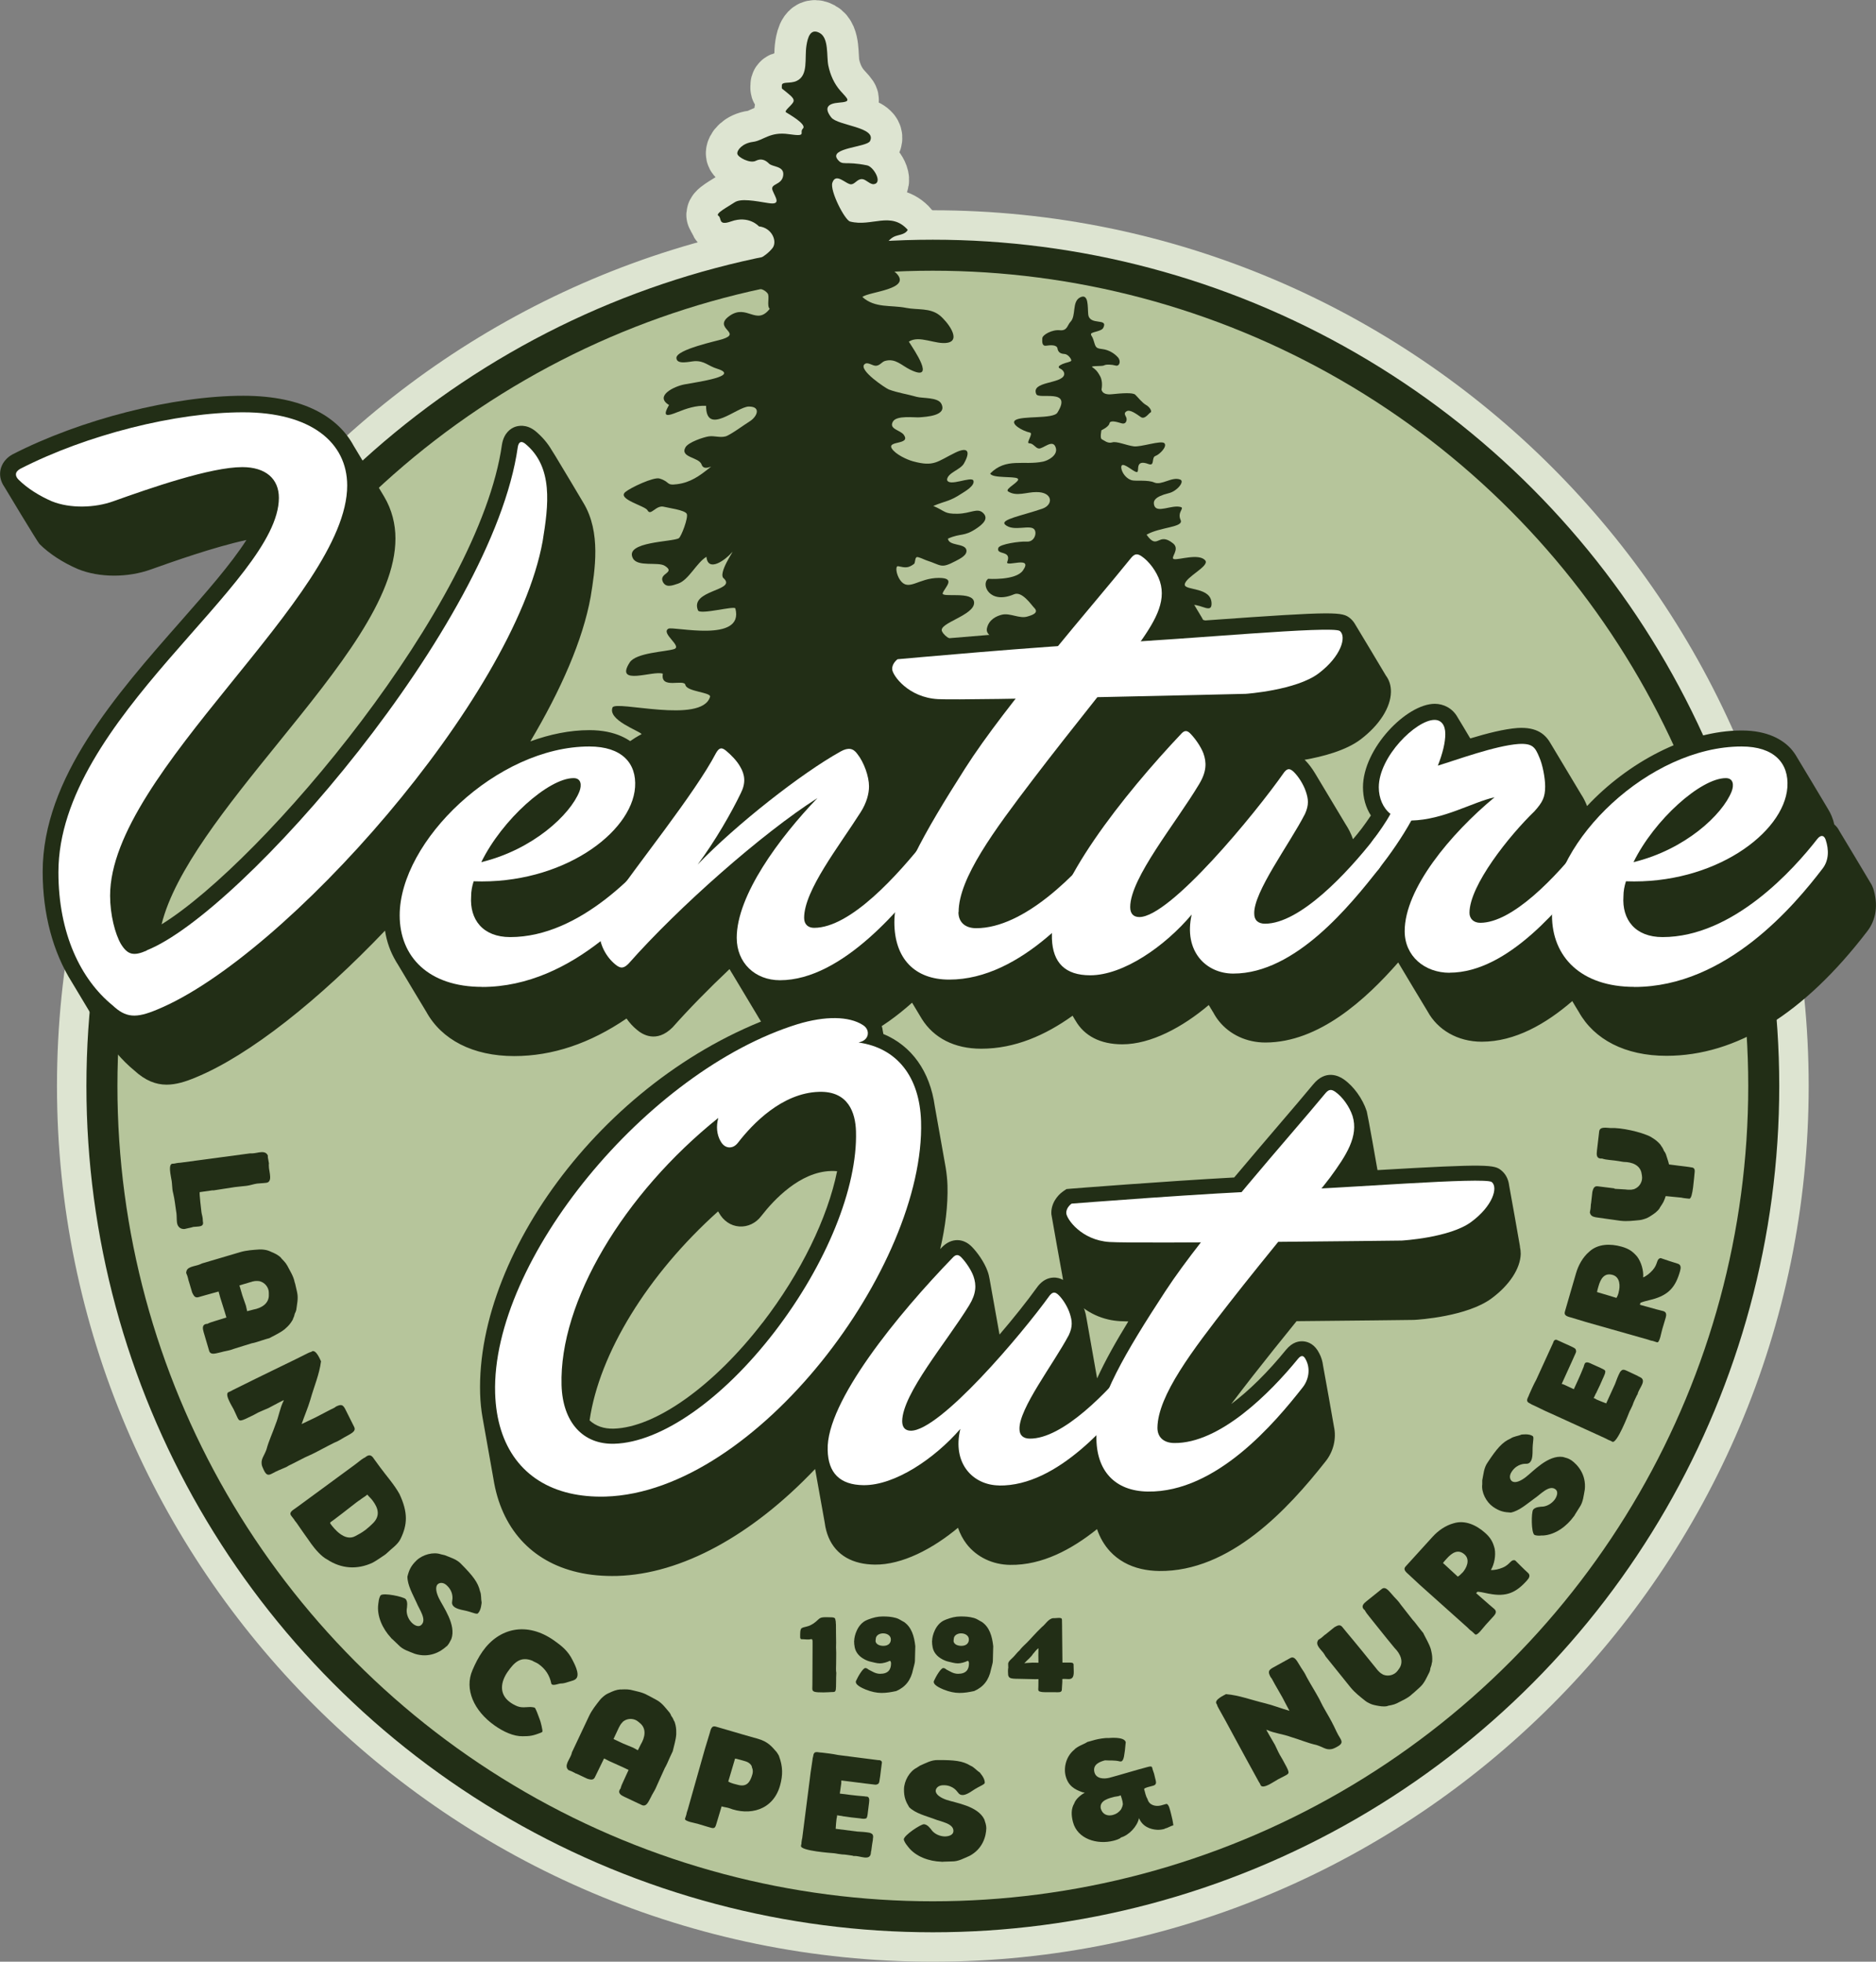 <?xml version="1.0" encoding="UTF-8"?> <svg xmlns="http://www.w3.org/2000/svg" id="Layer_1" data-name="Layer 1" viewBox="0 0 208.73 218.3"><rect x="0" y="0" width="208.73" height="218.3" fill="#808080" stroke="none"/><defs><style> .cls-1 { fill: #dde4d1; } .cls-2 { fill: #b6c59b; } .cls-3 { fill: none; stroke: #222e16; stroke-width: 3.45px; } .cls-3, .cls-4, .cls-5 { stroke-miterlimit: 10; } .cls-6 { fill: #222e16; } .cls-4 { stroke: #dde4d1; stroke-width: 7px; } .cls-4, .cls-7, .cls-5 { fill: #fff; } .cls-5 { stroke: #d6dfc7; stroke-width: 8.63px; } </style></defs><g><path class="cls-4" d="M108.02,93.47c-.99-.55,2.39-20.19.98-21.21-.89-.64-3.48-.65-4.18-1.99-.5-.94,3.66-1.78,3.56-3.24-.09-1.33-3.7-.46-3.49-1.03.24-.65,1.53-1.69-.43-1.69-2.29,0-3.37,1.57-4.31.24-.45-.64-.56-1.62-.21-1.54.82.18,1.12.21,1.75-.25.16-.11.09-.66.3-.76.16-.08.88.29,1.07.35,1.72.55,1.58.97,3.27.08.41-.22,1.34-.64,1.19-1.25-.19-.75-1.96-.4-2.05-1.24,1.47-.65,1.74-.18,3.14-1.11.8-.53,1.42-1.14.76-1.76-.63-.59-1.38.08-2.84.1-1.5.02-1.29-.27-2.69-.87,1.49-.61,1.79-.48,3.16-1.38.36-.23,1.47-.86,1.31-1.42-.17-.58-2.78.74-2.94-.12.08-.79,1.48-1.09,1.88-1.8.78-1.39.42-1.88-.96-1.21-2.04,1-2.35,1.6-4.69.97-.68-.18-1.99-.79-2.38-1.44-.53-.89,2.13-.37,1.35-1.5-.38-.55-1.73-.64-1.21-1.5.42-.7,2.36-.42,2.95-.46.69-.06,3.13-.16,2.42-1.52-.38-.73-2.1-.58-2.74-.76-1-.29-2.13-.45-3.1-.82-.34-.13-3.42-2.17-2.7-2.81.36-.32.9.22,1.31.17.45-.06.61-.44.99-.54,1.15-.31,1.81.5,2.77.97,2.99,1.47.39-2.27-.14-3.11,1.17-.77,3,.37,4.31.12,1.57-.29-.04-2.37-.87-3.04-1.08-.87-2.48-.59-3.74-.84-1.69-.34-3.46.06-4.87-1.21.68-.6,5.63-.84,3.74-2.68-1.07-1.05-5.33-.85-5.8-2.67,1.15.06,3.09.45,4.16-.16.52-.29.81-.87,1.36-1.17.5-.27,1.27-.21,1.59-.79-1.86-2.11-4.04-.3-6.42-.93-.59-.16-2.26-3.42-1.97-4.31.4-1.22,1.55.22,2.11.17.43-.04.67-.61,1.21-.58.44.03.87.63,1.32.56.98-.16-.06-1.95-.78-2.09-2.52-.51-2.69.09-3.28-.66-1.02-1.3,3.26-1.35,3.61-2.04.79-1.57-3.58-1.7-4.31-2.63-.87-1.11-.34-1.56.86-1.65,1.43-.11,1.01-.35.16-1.31-.69-.78-1.13-1.76-1.35-2.82-.21-1.04.08-3.05-.96-3.62-1.03-.57-1.33.5-1.47,1.39-.23,1.45.24,3.31-1.08,3.94-.72.35-1.66.03-1.66.51s-.08.24.47.71,1.02.78.78,1.18-1.02.94-.78,1.1,2.35,1.33,1.88,1.8.55.94-1.57.63-2.82.71-4,.86-1.8.94-1.73,1.33,1.41,1.1,2.04.78,1.1-.08,1.49.31,1.73.24,1.57,1.33c-.16,1.1-1.49.86-1.18,1.65s1.02,1.65-.47,1.41-3.06-.55-3.76-.08-2.2,1.25-1.8,1.49-.08,1.16,1.41.63c2-.71,3.1.55,3.1.55,1.49.16,2.08,1.72,1.5,2.43-.89,1.1-2.04,1.34-1.8,1.57,1.61,1.57-4,2.08-3.92,2.51.39,2.12,3.84-.71,5.18.94.27.33-.12,1.38.24,1.73-1.5,1.92-2.53-.59-4.47.78-1.95,1.39,1.47,1.86-.78,2.59-.6.2-5.17,1.15-5.13,2.1.03.8,1.53.37,2.03.35,1.09-.05,1.49.53,2.5.84,2.63.82-2.12,1.46-3.65,1.75-1.08.2-3.38,1.27-1.7,2.29-.84,1.43-.13,1.22.94.79,1.02-.41,2.08-.76,3.18-.7,0,3.41,3.44.09,4.76.08,1.42,0,.91,1.16.06,1.67-.48.29-2.13,1.51-2.65,1.65-.64.17-1.24-.09-1.87,0-.56.08-2.29.65-2.6,1.23-.62,1.14,1.52,1.07,1.8,1.9.27.82,1.41-.04.94.33-1.17.95-2.18,1.67-3.66,1.86-1.29.17-.72-.25-1.96-.63-.65-.2-3.23,1.02-3.8,1.5-.96.8,2.2,1.54,2.46,2.03.37.71.94-.64,1.86-.38.38.11,2.3.35,2.51.78.2.42-.62,2.55-.88,2.71-.66.43-6.11.36-5.11,2.24.52.99,2.8.36,3.54.83,1.25.79-.63.8-.23,1.74.34.77,1.09.45,1.73.24,1.18-.41,2.04-2.32,3.14-2.98.17,1.78,2.11.35,2.82-.47.51-.59-1.68,2.39-.86,2.9,1.37,1.37-3.84,1.25-2.9,3.53.22.53,4.07-.54,4.16-.21,1.02,3.9-6.93,1.95-7.45,2.25-.89.51,1.59,1.96.63,2.27-.96.31-4.23.39-4.94,1.49-1.72,2.68,2.65.85,3.69,1.25-.31,1.8,2.36.53,2.51,1.25.16.76,2.91.81,2.74,1.33-.94,3.06-10.52.34-10.85,1.18-.55,1.41,2.97,2.59,3.24,2.96-3.9,2.08-5.19,5.3-5.49,5.65-1.03,1.17,8.89,4.95,8.89,4.95l33.26,1.18Z"></path><path class="cls-5" d="M109.93,64.43c-.79.57.14,2.88,2.9,1.7.89-.38,1.93,1.2,2.24,1.51.62.61-.42.86-.73.96-.89.29-1.93-.41-2.85-.2-.59.14-1.47.53-1.68,1.52-.29,1.35,3.13,1.64,3.76,1.73.53.07-13.43,12.11-13.64,12.78-.16.52,45.8,6.43,46.33,5.56.99-1.65-5.96-10.03-6.78-10.8-.46-.43-4.98-7.97-4.23-8.91.52-1.37-2.46-1.39-3.42-1.63-1.37-.34-2.69-.06-3.79-1.22.94-.51,3.75-.11,4.71-.12.96,0,2.02.91,2.05-.07.07-1.98-3.04-1.48-2.98-2.2.08-.85,2.83-2.05,2.27-2.69-.71-.8-2.95-.02-3.46-.13s.73-1.09-.12-1.76c-1.68-1.34-1.67.85-2.94-.96,1.52-.87,4.16-.8,3.79-1.63-.41-.9.48-1.32,0-1.45-.99-.28-2.65.75-2.94-.18-.14-.46,0-.95,1.59-1.35.93-.2,1.84-1.31,1.31-1.52-.93-.37-2.08.69-2.9.32-.71-.32-2.1-.12-2.51-.25-1.03-.32-1.43-1.73-.96-1.7s1.35.91,1.59.78-.28-1.45,1.25-.88c.73.27.29-.73.77-.9s1.35-1.07.99-1.42-2.6.45-3.4.35-1.91-.6-2.4-.44-.93-.24-1.16-.35-.04-1-.04-1c0,0,.82-.38.89-.76s.77-.19,1.33-.02.64-.39.55-.63-.35-.49.04-.71c.39-.22,1.12.34,1.57.65s.89-.43,1.08-.51-.03-.57-.49-.83-.94-.9-1.21-1.15-1.46-.17-2.6-.05-1.15-.54-1.15-.54c0,0,.19-.84-.16-1.47-.34-.63-.57-.79-.86-.99s1.11-.08,1.31-.21.86-.1,1.28.02.64-.49.24-.93-1-.81-1.7-.9-.75-.14-.96-.86-.33-.58-.32-.82,1.15-.27,1.36-.68c.6-1.18-1.53-.19-1.67-1.51-.08-.81.07-2.36-.89-1.89-.96.47-.42,2.05-1.09,2.73-.35.36-.34,1.02-1.19.93s-1.92.51-1.94.89-.05.9.43.83,1.19-.12,1.26.31.35.59.77.61.82.61.76.75-.58.2-.97.37-.59.35-.26.51.5.45.44.69c-.26,1.03-3.73.7-3.1,2.15.28.64,4.08-.7,2.35,2.06-.46.74-3.97.31-4.7.85-.53.4.78,1.18,1.65,1.37.41.09-.49,1.19-.09,1.19.48,0,.67.52,1.06.58.5.07,1.61-1.17,1.91-.05.22.82-.88,1.4-1.43,1.51-2.18.45-4.1-.48-5.88,1.33.26.54,2.61.28,3.04.54.48.29-1.5,1.16-1.04,1.45.93.6,2.08.06,3.12.07,1.85-.03,1.96,1.41.68,1.85-2.27.78-4.72,1.2-4.14,1.77.94.85,2.86-.09,3.28.57.28.43-.05,1.37-.85,1.32s-3.04.28-3.18.7c-.28.85,1.52.21.99,1.56-.26.65,2.96-.77,1.74.96-.81,1.14-3.9.92-3.9.92Z"></path></g><g><path class="cls-2" d="M103.79,215.8c-52.36,0-94.95-42.59-94.95-94.95S51.44,25.9,103.79,25.9s94.95,42.59,94.95,94.95-42.59,94.95-94.95,94.95Z"></path><path class="cls-1" d="M103.79,28.4c51.06,0,92.45,41.39,92.45,92.45s-41.39,92.45-92.45,92.45S11.34,171.9,11.34,120.85,52.73,28.4,103.79,28.4M103.79,23.4C50.06,23.4,6.34,67.11,6.34,120.85s43.72,97.45,97.45,97.45,97.45-43.72,97.45-97.45S157.53,23.4,103.79,23.4h0Z"></path></g><circle class="cls-3" cx="103.79" cy="120.85" r="92.45"></circle><g><path class="cls-6" d="M20.6,136.76c-.48.06-.84-.2-.91-.72-.04-.32-.02-.72-.06-1.04-.03-.23-.04-.2-.17-1.18-.09-.69-.24-1.18-.27-1.42-.04-.32-.04-.65-.09-.99-.03-.22-.07-.3-.15-.86-.06-.45-.09-1.01.22-1.05.08-.01.17,0,.25-.02.09-.01.17-.04.24-.05.14-.02.28-.04.39-.04l7.76-1.04c.16.01.33,0,.48-.02.17-.02.35-.06.52-.09.37-.05.79-.09.99.34,0,.06,0,.13,0,.19.04.26.1.52.14.8,0-.03,0-.05-.03-.07,0,.16,0,.33.02.5.03.22.07.43.1.64.05.39.09.91-.39.98-.35.05-.7.05-1.04.09-.42.06-.76.2-1.17.25-.46.06-.87.08-1.3.14-.74.1-1.53.25-2.32.36-.06,0-.12.02-.17,0-.49.07-.94.14-1.41.2-.09.01.17,2.08.18,2.2.03.25.11.47.14.72.02.15.01.33.03.48,0-.03-.01-.08,0-.11,0,.03,0,.05.01.08.04.32-.18.42-.46.45-.2.03-.44.03-.61.05-.12.02-.24.08-.44.11-.14.02-.35.09-.52.12Z"></path><path class="cls-6" d="M28.08,149.46c-.75.22-1.29.41-2.06.64-.13.04-.2.08-.35.12-.34.1-.73.15-1.06.25-.45.08-1.18.41-1.34-.15l-.61-2.07c-.11-.39-.18-.79.22-.91.06-.02.12-.02.19-.02.24-.13.53-.22.8-.3.45-.13.89-.28,1.32-.41l-.2-.67-.49-1.56-.18-.66c-1.18.33-1.71.47-2.25.63-.31.09-.48-.1-.6-.34l-.09-.18-.38-1.28s-.01.02,0,.03c-.07-.25-.11-.54-.23-.78-.01-.05-.03-.1-.06-.16l.04-.21c.1-.31.43-.42.73-.51.16-.05.36-.09.53-.14.15-.04.31-.11.45-.18l4.29-1.27c.69-.2,1.4-.24,2.12-.29h.23c.3.02.6.06.88.18l.2.09c.39.16.77.34,1.07.64.03.06.08.11.13.16.14.15.28.29.41.46l.09.14.09.14c.31.61.68,1.15.81,1.82l.06.19.19.82c.02.06.02.12.04.2.13.64-.03,1.27-.11,1.9l-.07.21-.09.19c-.04.21-.11.4-.2.58-.01.07-.04.13-.08.18-.19.33-.43.61-.72.86l-.17.15c-.5.39-1.1.65-1.66.96-.5.13-.96.3-1.43.44-.15.04-.3.09-.45.12ZM27.36,145.29l.14.62c.18-.05.35-.09.54-.14l.15-.04c.88-.16,1.78-.66,1.72-1.69v-.18c0-.62-.46-1.15-1.03-1.29-.07-.01-.14-.02-.2-.02h-.21c-.08,0-.16.01-.23.03-.09.01-.17.03-.24.06l-.18.05-1.18.35.33,1.13.39,1.12Z"></path><path class="cls-6" d="M32.02,163.17c-.42.21-.9.38-1.39.62-.13.06-.26.15-.4.21-.36.18-.58.19-.86-.37-.15-.31-.25-.54-.26-.74-.06-.58.29-.89.54-1.6.24-.92.7-1.88,1.01-2.79.36-.88.48-1.8.89-2.61,0,0,0,.02-.02.06,0-.05.03-.08.05-.15l-.58.29c-.38.19-.75.41-1.13.6-.37.17-.78.32-1.13.49-.18.09-.34.19-.52.28-1.53.76-1.57.76-1.81.27-.15-.31-.27-.61-.41-.89-.12-.25-.18-.29-.44-.81-.21-.42-.43-.97-.14-1.11.07-.03.16-.06.23-.1.07-.03.15-.09.22-.12,3.9-1.94,5.91-2.89,6.98-3.42l1.36-.68c.13-.06.26-.13.4-.15.03-.03.08-.06.1-.07.46-.23.92.93,1.02,1.14h-.02c-.17,1.4-.77,2.77-1.19,4.27-.26.88-.64,1.74-.96,2.68.47-.24,1-.46,1.49-.71.49-.24.96-.51,1.46-.76l.33-.17c.17-.08.44-.2.53-.3.6-.3.79-.22,1.06.31l.98,1.96c.26.53-.5.78-.88,1.03-.32.16-.63.38-.95.54-.13.06-.26.11-.4.18-.95.47-1.51.8-2.5,1.29-.11.06-.39.16-.75.34-.45.22-.88.46-1.33.68l-.59.29Z"></path><path class="cls-6" d="M42.88,172.98c-.44.29-.94.66-1.43.92-1.71.8-3.48.67-5.03-.35-.67-.34-1.35-1.15-1.78-1.74-.26-.35-.48-.71-.77-1.09-.3-.41-.57-.83-.86-1.24-.06-.07-.14-.17-.23-.29-.02-.03-.02-.06-.04-.08-.08-.11-.28-.35-.34-.44-.28-.38.16-.6.5-.85.09-.06.2-.15.28-.2,0-.01,5.39-3.95,6.25-4.59.25-.18.49-.38.75-.58.15-.11.32-.22.47-.29.02-.02.04-.03.06-.05.54-.4.77.05.94.29.06.09.58.79.65.89.72.98,1.55,1.89,2.15,2.97.96,2.06.89,3.41.11,5-.33.65-.99,1.06-1.51,1.57-.05.06-.12.1-.18.15ZM40.77,170.16c.21-.16.43-.36.63-.56,1.01-.91.64-1.83.07-2.6-.2-.28-.43-.45-.6-.68l-.22.17c-.2.15-.42.27-.65.46h0c-.12.03-1.66,1.29-2.85,2.17-.05.04-.1.07-.15.11-.25.18-.34.19-.2.38.34.46,1.55,2,2.75,1.32.28-.15.64-.34.93-.55l.19-.14.1-.07Z"></path><path class="cls-6" d="M49.68,183.2c-.67.63-1.92,1.33-3.51.84-.62-.26-1.33-.44-1.83-.98l-.66-.63c-.08-.05-.13-.11-.19-.19-.9-.97-1.59-2.39-1.4-3.76l.03-.21c.02-.26.13-.64.24-.75.34-.3,2.51.16,2.77.42.26.29.17.82.12,1.19-.03.47.15,1,.53,1.41.34.36.82.57,1.11.27.62-.59-.25-1.73-.54-2.46-.42-.94-1.01-1.92-1.02-2.9.18-.72.38-1.2,1.03-1.82.67-.63,1.84-.96,2.69-.67l.43.1c.62.26,1.33.44,1.83.98,1.29,1.3,1.88,2.05,2.1,3.03.17.41.09.83.18,1.27-.02.07-.04.83-.42,1.2-.16.14-.65-.16-1.59-.35-.28-.05-.9-.19-1.13-.46-.14-.14-.2-.33-.13-.6h-.01s.24-.85-.51-1.62c-.45-.49-.89-.4-1.09-.22-.33.31-.15.99.13,1.57.46.95,1.95,2.95,1.38,4.53-.18.34-.26.55-.53.83Z"></path><path class="cls-6" d="M60.35,192.7s-.04.05-.07.07c-1.02.42-1.35.43-2.12.44-1.02.02-2.14-.5-3.12-1.19-2.33-1.64-3.39-4.06-2.47-6.17.32-.75.66-1.42,1.12-2.08,1.86-2.64,4.95-3.33,7.95-1.22.85.6,1.56,1.16,2.07,2.2.14.29.81,1.47.44,1.99-.18.25-.49.29-.96.44-.3.1-.57.17-.82.16-.15,0-.75.25-.95.11-.04-.03-.06-.04-.08-.1-.18-.91-.65-1.64-1.44-2.19-.2-.14-.49-.23-.68-.36-1.33-.52-2.02.23-2.73,1.23-.81,1.16-.98,2.52.28,3.41.25.18.53.33.81.44.66.25,1.22-.03,1.85.13.01,0,.05.01.06.02.13.09.41.9.57,1.33.07.12.35,1.26.29,1.34Z"></path><path class="cls-6" d="M73.99,196.7c-.33.7-.55,1.24-.89,1.97-.06.13-.08.2-.15.34-.15.32-.38.65-.52.96-.23.39-.47,1.15-1.01.9l-1.95-.92c-.37-.17-.71-.39-.53-.77.03-.06.07-.11.11-.16.06-.27.19-.55.31-.8.2-.42.38-.85.58-1.26l-.63-.3-1.49-.67-.61-.31c-.54,1.1-.78,1.59-1.02,2.09-.14.3-.4.29-.66.22l-.2-.06-1.21-.57s0,.02.02.03c-.24-.11-.47-.27-.73-.35-.04-.02-.1-.05-.16-.06l-.13-.16c-.16-.28-.03-.6.11-.88.07-.15.17-.33.25-.49.07-.14.13-.3.16-.46l1.91-4.05c.31-.65.76-1.21,1.2-1.77l.15-.17c.22-.21.45-.41.72-.54l.2-.09c.38-.18.76-.34,1.19-.37.06.01.13.01.2,0,.21,0,.4-.02.62,0l.16.02.16.02c.66.17,1.31.26,1.9.6l.18.09.74.4c.06.03.11.07.18.1.56.33.93.87,1.34,1.34l.12.19.08.19c.13.16.23.35.3.54.04.05.07.12.09.18.12.37.17.73.16,1.11v.22c-.04.63-.25,1.26-.39,1.88-.23.46-.42.92-.62,1.36-.07.14-.13.28-.21.42ZM70.41,194.46l.56.31c.08-.17.17-.32.25-.5l.07-.14c.46-.76.7-1.77-.12-2.41l-.13-.11c-.46-.41-1.16-.43-1.64-.09-.06.04-.11.09-.15.14l-.14.16c-.05.06-.09.13-.13.2-.05.08-.09.15-.12.22l-.08.17-.52,1.11,1.07.5,1.09.45Z"></path><path class="cls-6" d="M86.69,195.46c.41,1.12.43,2.06.1,3.24-.78,2.75-3.39,3.4-5.7,2.5-.12-.05-.69-.13-.8-.19,0,.03-.51,1.68-.6,2-.16.57-.32.46-1.01.26-.31-.09-.64-.2-1-.3-.31-.09-.64-.15-.89-.22-.37-.11-.62-.22-.57-.37.02-.07.12-.35.14-.43.03-.09.03-.17.05-.24.04-.13.08-.27.12-.37l1.87-6.61.08-.27c.16-.55.34-1.08.51-1.68l.03-.12c.16-.57.36-.59.63-.52,1.29.36,2.55.76,4.24,1.23l.4.11c1.17.33,1.58.88,2.12,1.49.12.2.21.29.28.48ZM82.98,196.01c-.25-.07-.91-.27-1.19-.32l-.04.13c-.19.67-.48,1.64-.72,2.43.37.22.79.29,1.04.36.99.28,1.38-.25,1.64-1.15.07-.25.08-.51-.04-.77-.02-.33-.41-.6-.7-.68Z"></path><path class="cls-6" d="M96.21,199.9s.11.01.15.02c.38-.03.38.35.34.62,0,.03,0,.06-.01.11-.04.31-.1.8-.14,1.11,0,.03,0,.06-.01.11-.04.17-.04.4-.17.48-.2.08-.44.04-.67,0-.06,0-.12-.02-.18-.02-.76-.08-.87-.09-1.59-.2-.06,0-.12-.02-.17-.02-.03-.02-.08-.03-.11-.03-.17-.04-.34-.03-.51-.08,0,.09-.02.17-.03.26-.02.04-.02.08-.03.11-.04.29-.02.28-.06.57-.03.25-.01.34-.04.57,0,0,1.19.15,2.22.28.05,0,.08,0,.12.02.48.03.96.05,1.44.14.04.02.09.03.13.05.18.07.29.21.25.5,0,.03-.01.09-.02.14v.09c-.06.34-.13.78-.18,1.22-.02.03-.02.08-.03.11,0,.03,0,.08-.01.11-.06.99-1.24.3-1.88.37-.05,0-.11-.01-.15-.04-.34-.04-.83-.14-1.19-.14-.05,0-.09-.01-.14-.02-.18-.02-.39-.05-.58-.09-.05,0-.11-.01-.15-.02-.25-.02-3.76-.26-3.69-.82,0-.08.04-.17.05-.24.01-.09,0-.17.02-.25.02-.14.04-.28.07-.38,0,0,.58-4.53.85-6.64,0-.06.02-.12.02-.17.07-.66.2-1.31.29-2.02,0-.05,0-.08.02-.12,0-.05.03-.07.03-.12.08-.73.48-.44.97-.44.55.07,1.16.13,1.77.26.05,0,.09.01.14.02,1.14.15,3.27.42,4.22.54.06,0,.12.02.17.02.24-.02.45.12.37.38,0,.05-.01.11-.02.15-.02.18-.05.4-.08.62-.05.4-.09.82-.17,1.23-.02.04-.02.07-.03.12-.04.06-.06.1-.09.13-.04.03-.09.05-.12.06-.07.04-.14.03-.21.04-.48-.06-1.1-.12-3.78-.47,0,.16,0,.17-.01.34-.05.4-.1.69-.16,1.12l1.19.15c.34.04,1.03.12,1.61.16Z"></path><path class="cls-6" d="M109.74,203.43c-.02.92-.4,2.31-1.86,3.09-.62.26-1.25.64-1.98.62l-.92.03c-.09.02-.17.02-.26,0-1.32-.04-2.82-.55-3.66-1.63l-.13-.17c-.17-.2-.37-.54-.37-.69.02-.45,1.87-1.68,2.24-1.68.39.02.71.45.93.75.32.35.82.59,1.38.61.5,0,.98-.19.97-.61.02-.85-1.42-1.03-2.13-1.33-.97-.36-2.08-.62-2.79-1.31-.38-.63-.59-1.11-.58-2.01.02-.92.61-1.98,1.41-2.38l.37-.24c.62-.26,1.25-.64,1.98-.62,1.83-.01,2.78.09,3.63.62.41.16.66.52,1.04.76.03.06.57.61.56,1.14-.01.22-.57.35-1.37.89-.23.16-.77.51-1.13.48-.2,0-.37-.09-.52-.33v.02s-.45-.77-1.52-.78c-.67-.02-.91.36-.92.62,0,.45.6.8,1.21,1.01,1,.34,3.48.67,4.2,2.18.11.37.21.57.22.96Z"></path><path class="cls-6" d="M129.57,203.52c-.26.07-.5.11-.81.1-.77-.04-1.65-.36-2.03-1.3-.19.92-1.11,1.9-2.02,2.16.02,0-.07.16-.79.35-1.84.48-4.05-.18-4.54-2.08-.2-.77-.21-1.47.14-2.06.17-.51.72-.93,1.18-1.22-.08,0-.2-.01-.26-.03-.9-.31-1.59-.73-1.87-1.8-.24-.93.03-2.16.93-2.91.37-.42,1.04-.59,1.5-.89.04-.01.09-.02.12-.03.26-.07.51-.15.75-.21.36-.09,1.03-.22,1.48-.19.03,0,1.73-.19,1.9.45.02-.05-.06.5-.09.94-.06.27-.08,1.13-.41,1.21-.04.01-.09,0-.15,0-.59-.15-1.06-.08-1.65-.12-.53.14-1.41.43-1.18,1.33.2.75,1.08.76,1.67.61,1.14-.3,3.05-.89,4.25-1.2.53-.14.48-.01.56.29.04.15.12.32.16.47.06.24.11.49.18.74.06.24.07.5-.31.59-.09.04-1.02.22-.98.38.01.05.03.11.04.14l.12.45c.05.18.12.35.22.52.18.69.91.85,1.5.7.2-.05.39-.12.6-.17.28.02.4.68.52,1.13.11.41.2.83.25,1.25-.32.08-.6.29-.95.37ZM124.92,200.63c-.02-.06-.03-.11-.02-.15-.06-.23-.12-.47-.21-.7-.21.12-.45.12-.7.17-.57.15-1.67.39-1.52,1.28.18.68.75.9,1.35.74.41-.11.65-.3.89-.59.09-.15.27-.52.21-.74Z"></path><path class="cls-6" d="M148.23,191.73c.23.41.42.89.68,1.36.07.12.16.25.23.39.2.35.21.58-.33.88-.3.17-.52.27-.72.29-.57.09-.9-.25-1.63-.47-.93-.2-1.9-.62-2.83-.89-.89-.33-1.82-.4-2.65-.78l.06.02s-.08-.02-.15-.04l.32.57c.2.37.44.73.64,1.1.18.36.35.77.54,1.11.1.18.2.33.3.51.83,1.5.83,1.53.35,1.79-.3.17-.6.3-.87.45-.25.14-.28.19-.79.47-.41.23-.95.47-1.11.18-.04-.07-.07-.16-.11-.23-.04-.07-.1-.14-.13-.21-2.1-3.81-3.14-5.78-3.72-6.83l-.74-1.33c-.07-.12-.14-.26-.16-.39-.04-.03-.06-.07-.07-.1-.25-.45.89-.95,1.1-1.07v.02c1.4.11,2.8.65,4.31,1.01.89.22,1.77.57,2.72.84-.26-.46-.51-.98-.77-1.46s-.55-.94-.82-1.43l-.18-.33c-.09-.16-.22-.43-.32-.52-.32-.58-.26-.78.26-1.07l1.92-1.06c.52-.29.8.46,1.06.83.17.31.41.61.58.92.07.12.12.25.2.39.51.93.87,1.47,1.4,2.44.06.11.18.38.37.74.24.44.49.86.74,1.3l.31.57Z"></path><path class="cls-6" d="M158.38,181.78c.28.57.63,1.13.82,1.74.02.08.04.15.05.22.09.36.13.73.1,1.12,0,.07-.01.13-.04.19-.02.2-.08.4-.16.59,0,.07-.03.14-.03.21-.02.08-.05.14-.07.21-.29.55-.52,1.16-.99,1.62-.06.05-.1.1-.15.14-.21.19-.42.37-.62.56-.05.04-.1.08-.16.13-.49.48-1.11.71-1.7,1.03-.05.02-.1.04-.15.06-.06.03-.1.04-.15.06-.21.07-.4.1-.6.14-.07.01-.14.03-.19.06-.42.08-.83,0-1.24-.08-.07-.02-.14-.03-.22-.05-.29-.06-.56-.2-.82-.35-.06-.05-.12-.08-.18-.13-.56-.45-1.13-.89-1.58-1.44-.03-.04-.06-.07-.1-.12-1.14-1.42-2.71-3.37-2.71-3.37-.07-.14-.17-.28-.26-.41-.11-.13-.24-.27-.34-.4-.2-.24-.4-.52-.31-.83.03-.06.06-.13.09-.19.06-.03.11-.07.14-.09.24-.13.42-.34.63-.51-.01,0,0,.02-.01.03.35-.28.69-.55,1.04-.84.06-.03.11-.07.18-.1.24-.13.48-.19.69.06.59.74,1.12,1.31,3.78,4.62.04.05.08.1.12.15.05.06.1.12.17.18.05.06.11.11.17.16.05.04.1.08.18.12.05.04.11.07.18.1.55.21,1.22.03,1.58-.47.03-.04.07-.09.1-.14.64-.81.18-1.74-.45-2.37-.04-.05-.07-.08-.1-.12-1.15-1.39-1.85-2.3-2.74-3.4-.18-.22-.36-.45-.48-.69-.05-.04-.1-.08-.14-.13-.26-.33.02-.62.34-.87.53-.43,1.08-.87,1.68-1.35.46-.37.87.32,1.19.64.21.27.5.52.72.8.1.12.13.19.22.3.51.63.84,1.1,1.33,1.7.11.11.21.23.3.35.3.38.59.78.92,1.17Z"></path><path class="cls-6" d="M165.71,177.36c-.71-.16-1.11-.23-1.32-.23l-.15.16.07.06c.23.21.91.8,1.38,1.21.13.11.28.23.4.34.2.18.59.39.13.91-.27.3-.59.64-.92,1.01-.22.24-.41.51-.59.7-.26.29-.47.45-.59.35-.06-.05-.27-.26-.33-.31-.07-.06-.14-.1-.2-.15-.1-.09-.21-.19-.28-.27l-5.33-4.77c-.43-.38-.82-.78-1.29-1.2l-.09-.08c-.44-.39-.37-.59-.19-.79.89-1,1.8-1.96,2.97-3.27.62-.69,1.46-1.28,2.36-1.52,1.27-.39,2.54.21,3.5,1.07.63.56.87,1.03,1.06,1.75.15.76-.04,1.76-.42,2.38.39.03.9-.09,1.3-.26.88-.36.89-.95,1.4-.81.47.46.94.95,1.43,1.39.3.27.13.58-.12.85-1.2,1.34-2.27,1.85-4.2,1.47ZM162.7,175.03c.48-.53.91-1.46.25-2.05-.72-.64-1.4-.19-2,.48-.17.18-.32.36-.4.47l.1.09c.52.47.95.87,1.55,1.43.19-.12.36-.28.49-.43Z"></path><path class="cls-6" d="M174.81,162.48c.75.53,1.69,1.62,1.52,3.27-.13.66-.17,1.39-.59,1.99l-.49.78c-.04.09-.08.15-.14.22-.77,1.07-2.03,2.04-3.4,2.13h-.21c-.26.04-.65.01-.78-.07-.36-.27-.35-2.49-.14-2.8.24-.31.77-.33,1.14-.35.47-.07.95-.35,1.28-.8.28-.41.39-.91.04-1.14-.7-.49-1.65.6-2.3,1.03-.84.6-1.68,1.38-2.64,1.58-.74-.04-1.25-.13-1.99-.65-.75-.53-1.31-1.61-1.19-2.5v-.44c.14-.66.17-1.39.6-1.99,1.01-1.53,1.63-2.26,2.55-2.66.36-.25.8-.26,1.21-.44.07,0,.83-.13,1.26.17.17.13-.03.67-.02,1.63,0,.28,0,.92-.23,1.21-.11.17-.28.26-.57.24h.01s-.89-.05-1.5.83c-.39.54-.21.96,0,1.11.37.26,1-.05,1.51-.44.84-.64,2.5-2.51,4.16-2.26.37.11.59.14.92.36Z"></path><path class="cls-6" d="M176.22,152s.04-.1.06-.14c.08-.37.44-.26.7-.14.03.01.06.03.1.05.28.13.74.34,1.02.46.03.01.06.03.1.05.15.08.37.15.41.3.02.21-.1.43-.19.65-.03.06-.05.11-.08.17-.3.7-.35.8-.67,1.46-.03.06-.05.11-.07.16-.03.02-.05.06-.06.09-.08.15-.13.32-.23.46.09.02.16.07.24.11.04.03.06.05.09.06.27.12.26.1.53.22.23.1.32.11.54.21,0,0,.5-1.09.93-2.04.02-.04.03-.07.05-.11.17-.45.33-.91.56-1.33.03-.04.05-.08.09-.11.12-.15.28-.21.55-.09.03.01.08.04.13.06.03.01.06.03.09.04.31.14.71.34,1.11.52.02.03.06.05.09.06.03.01.08.02.1.05.93.36-.09,1.28-.2,1.91-.02.04-.04.1-.08.13-.14.31-.38.75-.48,1.1-.02.04-.04.08-.06.13-.08.17-.16.35-.26.53-.02.04-.05.1-.06.14-.09.23-1.36,3.51-1.87,3.28-.07-.03-.15-.09-.22-.12-.08-.04-.16-.06-.23-.09-.13-.06-.25-.12-.35-.18,0,0-4.16-1.9-6.09-2.78-.06-.03-.11-.05-.16-.07-.61-.26-1.19-.58-1.84-.87-.04-.02-.07-.03-.11-.05-.04-.02-.06-.05-.11-.07-.67-.29-.28-.59-.14-1.05.23-.51.47-1.07.77-1.61.02-.04.04-.08.06-.13.48-1.05,1.37-3,1.77-3.87.03-.06.05-.11.07-.16.05-.23.25-.4.47-.25.04.02.1.05.14.06.17.08.37.17.57.26.37.17.76.33,1.13.53.04.03.06.05.11.07.04.05.08.09.09.13s.02.1.03.13c.02.08-.02.15-.03.21-.2.44-.44,1.01-1.57,3.47.15.05.17.04.32.11.37.17.63.3,1.03.48l.5-1.09c.14-.31.42-.95.63-1.49Z"></path><path class="cls-6" d="M183.81,144.6c-.71.17-1.1.29-1.29.38l-.06.21.09.03c.3.08,1.17.32,1.77.49.17.05.35.08.51.13.25.07.7.09.51.76-.11.39-.25.83-.39,1.31-.09.31-.15.64-.22.89-.11.37-.22.62-.37.57-.07-.02-.35-.12-.43-.14-.09-.03-.17-.03-.24-.05-.13-.04-.27-.08-.37-.12l-6.88-1.95c-.55-.16-1.08-.34-1.68-.51l-.12-.03c-.57-.16-.59-.36-.52-.63.36-1.29.75-2.55,1.23-4.24.26-.9.75-1.79,1.46-2.4.97-.91,2.38-.92,3.62-.57.81.23,1.24.54,1.72,1.1.47.62.74,1.6.67,2.32.36-.14.77-.48,1.05-.8.64-.71.39-1.25.9-1.35.62.21,1.27.44,1.89.62.39.11.37.46.27.82-.49,1.74-1.22,2.66-3.13,3.17ZM180.09,143.82c.2-.69.18-1.71-.67-1.95-.93-.26-1.34.44-1.58,1.31-.07.24-.13.46-.15.6l.13.04c.67.19,1.24.37,2.03.61.12-.19.2-.41.25-.61Z"></path><path class="cls-6" d="M179.64,132.26v.03s1.19.07,1.19.07l.18.02c.08,0,.15.02.25.01.08,0,.16,0,.24,0l.21-.04c.06,0,.13-.03.19-.06.54-.23.89-.84.79-1.44l-.03-.18c-.12-1.03-1.09-1.36-1.99-1.37l-.15-.02s-.6-.12-1.45-.2c-.28-.03-.57-.07-.83-.16-.06,0-.13.02-.19,0-.42-.05-.42-.45-.37-.86l.25-2.15c.07-.59.84-.39,1.3-.38,1.06-.07,3.39.42,4.44.98l.19.12c.32.19.61.43.86.72.04.05.08.1.11.17.12.15.23.34.3.54l.12.17.1.2c.11.39.27.77.35,1.15.37.04.72.1,1.09.14.48.06.99.11,1.54.21.28.11.24.37.21.63-.02.15-.07.87-.16,1.55s-.21,1.31-.44,1.28c-.28-.03-.57-.05-.88-.12l-1.73-.17-.12.35-.13.3c-.1.19-.21.35-.33.53-.04.06-.08.12-.1.18-.24.35-.58.59-.94.82l-.19.12c-.25.16-.54.25-.84.33l-.22.04c-.71.07-1.43.16-2.14.08-1.7-.23-2.25-.32-2.56-.36-.31-.04-.65-.09-.8-.37l-.07-.2c.02-.06.03-.12.03-.17.08-.26.06-.54.09-.8,0,.02.01.02.01.03l.15-1.33.05-.2c.08-.26.21-.48.54-.44.43.05,1.14.15,1.85.23Z"></path></g><g><path class="cls-6" d="M93.01,180.72c-.01.7.02,1.39.02,2.1,0,.16-.01.34-.01.5,0,.2.02.4.02.59,0,.42-.01.83-.01,1.26,0,.26-.04.71.02.99,0,.18-.02.36-.02.54v.23c0,.21-.01.42-.01.63v.13s-.01.07-.01.09c0,.54-.16.51-.47.51-.09,0-.55.04-.91.04-1,0-1.25-.05-1.25-.42,0-.18.01-.33.01-.49,0,0,.01-3.09.02-4.17v-.49c0-.15.01-.36-.14-.36-.3.08-.62.03-.98.01-.02.01-.06.01-.08.01-.11-.01-.18-.09-.18-.21,0-.47-.02-.9.18-1.04.45-.23.91-.04,1.9-1.01.27-.26.8-.19,1.2-.19.43,0,.64.03.64.3.04.08.05.31.05.44Z"></path><path class="cls-6" d="M95.04,182.59c0-.56.38-1.89,1.41-2.31.05-.01.09-.04.14-.06.56-.21,1.04-.34,1.62-.34.5,0,.94.02,1.49.17.33.09.57.29.86.43.87.58,1.16,1.61,1.28,2.71,0,.52-.04,1.04-.04,1.56v.07c0,.24-.14.64-.2.92-.24,1.22-.85,1.99-1.88,2.44-.61.13-1.07.21-1.64.21-.52,0-1.12-.12-1.74-.37-.09-.05-1.12-.41-1.12-.86,0-.03.01-.07.02-.1.24-.54.78-1.44,1.04-1.44.12,0,.24.07.34.16.44.22.79.48,1.31.48.9,0,1.21-.48,1.21-1.15,0-.06-.01-.29-.14-.29h-.01c-.31.16-.76.28-1.08.28-.4,0-.73-.13-1.13-.21-.16-.04-1.44-.41-1.68-1.57-.05-.23-.07-.48-.07-.72ZM97.41,182.58c.02.42.49.57.87.57.57,0,.84-.31.84-.71,0-.43-.41-.68-.87-.68-.37,0-.79.2-.81.61-.01.06-.02.15-.02.21Z"></path><path class="cls-6" d="M103.71,182.59c0-.56.38-1.89,1.41-2.31.05-.01.09-.04.14-.06.56-.21,1.04-.34,1.62-.34.5,0,.94.02,1.49.17.33.09.57.29.86.43.87.58,1.16,1.61,1.28,2.71,0,.52-.04,1.04-.04,1.56v.07c0,.24-.14.64-.2.92-.24,1.22-.85,1.99-1.88,2.44-.61.13-1.07.21-1.64.21-.52,0-1.12-.12-1.74-.37-.09-.05-1.12-.41-1.12-.86,0-.03.01-.07.02-.1.24-.54.78-1.44,1.04-1.44.12,0,.25.07.34.16.44.22.79.48,1.31.48.9,0,1.21-.48,1.21-1.15,0-.06-.01-.29-.14-.29h-.01c-.31.16-.76.28-1.08.28-.4,0-.73-.13-1.13-.21-.16-.04-1.45-.41-1.68-1.57-.05-.23-.07-.48-.07-.72ZM106.09,182.58c.02.42.49.57.87.57.57,0,.84-.31.84-.71,0-.43-.41-.68-.87-.68-.37,0-.79.2-.81.61-.01.06-.02.15-.02.21Z"></path><path class="cls-6" d="M119.45,185.23v.13c0,.23.02.47.02.69,0,.56-.15.8-.57.8-.16,0-.34-.02-.45-.02-.09,0-.26-.01-.26.05,0,.03.01.07.01.1,0,.37-.05.75-.06,1.11-.07.27-.36.22-.69.22h-1.08c-.23,0-.48-.01-.69-.08-.22-.07-.15-.3-.15-.47,0-.34.01.08.01-.91-.12,0-.23,0-.35.01-.59,0-1.2-.04-1.79-.04-1.14,0-1.13-.12-1.24-.44t.01.02c-.01-.13-.02-.27-.02-.4,0-.16.01-.33.04-.49,0,.01-.01.01-.01.02,0-.14-.01-.28-.01-.42.06-.29.37-.49.59-.73t-.02.02s.02-.02.05-.04h-.01c.22-.22.4-.49.65-.7.24-.33.58-.62.87-.91.38-.38.91-1.01,1.64-1.71.34-.24.73-.94,1.25-.97.21.01.41-.03.62-.03.27,0,.35.05.35.24v.07c0,.2.01.38.01.58v.19c0,1.29.04,2.59.04,3.89h.79c.36,0,.41.06.45.2ZM112.16,186.37h0s0,0,0,0ZM115.53,184.19c0-.21.01-.42.01-.62v-.16c-.23.17-.41.41-.59.63.01-.01.02-.04.02-.05-.23.42-.65.7-1,1.1.3-.06.62-.04.92-.07.07,0,.36.01.65.01.01.01-.01-.47-.01-.84Z"></path></g><g><path class="cls-6" d="M108.02,93.47c-.99-.55,2.39-20.19.98-21.21-.89-.64-3.48-.65-4.18-1.99-.5-.94,3.66-1.78,3.56-3.24-.09-1.33-3.7-.46-3.49-1.03.24-.65,1.53-1.69-.43-1.69-2.29,0-3.37,1.57-4.31.24-.45-.64-.56-1.62-.21-1.54.82.18,1.12.21,1.75-.25.16-.11.09-.66.3-.76.16-.08.88.29,1.07.35,1.72.55,1.58.97,3.27.08.41-.22,1.34-.64,1.19-1.25-.19-.75-1.96-.4-2.05-1.24,1.47-.65,1.74-.18,3.14-1.11.8-.53,1.42-1.14.76-1.76-.63-.59-1.38.08-2.84.1-1.5.02-1.29-.27-2.69-.87,1.49-.61,1.79-.48,3.16-1.38.36-.23,1.47-.86,1.31-1.42-.17-.58-2.78.74-2.94-.12.08-.79,1.48-1.09,1.88-1.8.78-1.39.42-1.88-.96-1.21-2.04,1-2.35,1.6-4.69.97-.68-.18-1.99-.79-2.38-1.44-.53-.89,2.13-.37,1.35-1.5-.38-.55-1.73-.64-1.21-1.5.42-.7,2.36-.42,2.95-.46.69-.06,3.13-.16,2.42-1.52-.38-.73-2.1-.58-2.74-.76-1-.29-2.13-.45-3.1-.82-.34-.13-3.42-2.17-2.7-2.81.36-.32.9.22,1.31.17.45-.06.61-.44.99-.54,1.15-.31,1.81.5,2.77.97,2.99,1.47.39-2.27-.14-3.11,1.17-.77,3,.37,4.31.12,1.57-.29-.04-2.37-.87-3.04-1.08-.87-2.48-.59-3.74-.84-1.69-.34-3.46.06-4.87-1.21.68-.6,5.63-.84,3.74-2.68-1.07-1.05-5.33-.85-5.8-2.67,1.15.06,3.09.45,4.16-.16.52-.29.81-.87,1.36-1.17.5-.27,1.27-.21,1.59-.79-1.86-2.11-4.04-.3-6.42-.93-.59-.16-2.26-3.42-1.97-4.31.4-1.22,1.55.22,2.11.17.43-.04.67-.61,1.21-.58.44.03.87.63,1.32.56.98-.16-.06-1.95-.78-2.09-2.52-.51-2.69.09-3.28-.66-1.02-1.3,3.26-1.35,3.61-2.04.79-1.57-3.58-1.7-4.31-2.63-.87-1.11-.34-1.56.86-1.65,1.43-.11,1.01-.35.16-1.31-.69-.78-1.13-1.76-1.35-2.82-.21-1.04.08-3.05-.96-3.62-1.03-.57-1.33.5-1.47,1.39-.23,1.45.24,3.31-1.08,3.94-.72.35-1.66.03-1.66.51s-.08.24.47.71,1.02.78.78,1.18-1.02.94-.78,1.1,2.35,1.33,1.88,1.8.55.94-1.57.63-2.82.71-4,.86-1.8.94-1.73,1.33,1.41,1.1,2.04.78,1.1-.08,1.49.31,1.73.24,1.57,1.33c-.16,1.1-1.49.86-1.18,1.65s1.02,1.65-.47,1.41-3.06-.55-3.76-.08-2.2,1.25-1.8,1.49-.08,1.16,1.41.63c2-.71,3.1.55,3.1.55,1.49.16,2.08,1.72,1.5,2.43-.89,1.1-2.04,1.34-1.8,1.57,1.61,1.57-4,2.08-3.92,2.51.39,2.12,3.84-.71,5.18.94.27.33-.12,1.38.24,1.73-1.5,1.92-2.53-.59-4.47.78-1.95,1.39,1.47,1.86-.78,2.59-.6.2-5.17,1.15-5.13,2.1.03.8,1.53.37,2.03.35,1.09-.05,1.49.53,2.5.84,2.63.82-2.12,1.46-3.65,1.75-1.08.2-3.38,1.27-1.7,2.29-.84,1.43-.13,1.22.94.79,1.02-.41,2.08-.76,3.18-.7,0,3.41,3.44.09,4.76.08,1.42,0,.91,1.16.06,1.67-.48.29-2.13,1.51-2.65,1.65-.64.17-1.24-.09-1.87,0-.56.08-2.29.65-2.6,1.23-.62,1.14,1.52,1.07,1.8,1.9.27.82,1.41-.04.94.33-1.17.95-2.18,1.67-3.66,1.86-1.29.17-.72-.25-1.96-.63-.65-.2-3.23,1.02-3.8,1.5-.96.8,2.2,1.54,2.46,2.03.37.71.94-.64,1.86-.38.38.11,2.3.35,2.51.78.2.42-.62,2.55-.88,2.71-.66.43-6.11.36-5.11,2.24.52.99,2.8.36,3.54.83,1.25.79-.63.8-.23,1.74.34.77,1.09.45,1.73.24,1.18-.41,2.04-2.32,3.14-2.98.17,1.78,2.11.35,2.82-.47.51-.59-1.68,2.39-.86,2.9,1.37,1.37-3.84,1.25-2.9,3.53.22.53,4.07-.54,4.16-.21,1.02,3.9-6.93,1.95-7.45,2.25-.89.51,1.59,1.96.63,2.27-.96.31-4.23.39-4.94,1.49-1.72,2.68,2.65.85,3.69,1.25-.31,1.8,2.36.53,2.51,1.25.16.76,2.91.81,2.74,1.33-.94,3.06-10.52.34-10.85,1.18-.55,1.41,2.97,2.59,3.24,2.96-3.9,2.08-5.19,5.3-5.49,5.65-1.03,1.17,8.89,4.95,8.89,4.95l33.26,1.18Z"></path><path class="cls-6" d="M109.93,64.43c-.79.57.14,2.88,2.9,1.7.89-.38,1.93,1.2,2.24,1.51.62.61-.42.86-.73.96-.89.29-1.93-.41-2.85-.2-.59.14-1.47.53-1.68,1.52-.29,1.35,3.13,1.64,3.76,1.73.53.07-13.43,12.11-13.64,12.78-.16.52,45.8,6.43,46.33,5.56.99-1.65-5.96-10.03-6.78-10.8-.46-.43-4.98-7.97-4.23-8.91.52-1.37-2.46-1.39-3.42-1.63-1.37-.34-2.69-.06-3.79-1.22.94-.51,3.75-.11,4.71-.12.96,0,2.02.91,2.05-.07.07-1.98-3.04-1.48-2.98-2.2.08-.85,2.83-2.05,2.27-2.69-.71-.8-2.95-.02-3.46-.13s.73-1.09-.12-1.76c-1.68-1.34-1.67.85-2.94-.96,1.52-.87,4.16-.8,3.79-1.63-.41-.9.48-1.32,0-1.45-.99-.28-2.65.75-2.94-.18-.14-.46,0-.95,1.59-1.35.93-.2,1.84-1.31,1.31-1.52-.93-.37-2.08.69-2.9.32-.71-.32-2.1-.12-2.51-.25-1.03-.32-1.43-1.73-.96-1.7s1.35.91,1.59.78-.28-1.45,1.25-.88c.73.27.29-.73.77-.9s1.35-1.07.99-1.42-2.6.45-3.4.35-1.91-.6-2.4-.44-.93-.24-1.16-.35-.04-1-.04-1c0,0,.82-.38.89-.76s.77-.19,1.33-.02.64-.39.55-.63-.35-.49.04-.71c.39-.22,1.12.34,1.57.65s.89-.43,1.08-.51-.03-.57-.49-.83-.94-.9-1.21-1.15-1.46-.17-2.6-.05-1.15-.54-1.15-.54c0,0,.19-.84-.16-1.47-.34-.63-.57-.79-.86-.99s1.11-.08,1.31-.21.86-.1,1.28.02.64-.49.24-.93-1-.81-1.7-.9-.75-.14-.96-.86-.33-.58-.32-.82,1.15-.27,1.36-.68c.6-1.18-1.53-.19-1.67-1.51-.08-.81.07-2.36-.89-1.89-.96.47-.42,2.05-1.09,2.73-.35.36-.34,1.02-1.19.93s-1.92.51-1.94.89-.05.9.43.83,1.19-.12,1.26.31.35.59.77.61.82.61.76.75-.58.2-.97.37-.59.35-.26.51.5.45.44.69c-.26,1.03-3.73.7-3.1,2.15.28.64,4.08-.7,2.35,2.06-.46.74-3.97.31-4.7.85-.53.4.78,1.18,1.65,1.37.41.09-.49,1.19-.09,1.19.48,0,.67.52,1.06.58.5.07,1.61-1.17,1.91-.05.22.82-.88,1.4-1.43,1.51-2.18.45-4.1-.48-5.88,1.33.26.54,2.61.28,3.04.54.48.29-1.5,1.16-1.04,1.45.93.6,2.08.06,3.12.07,1.85-.03,1.96,1.41.68,1.85-2.27.78-4.72,1.2-4.14,1.77.94.85,2.86-.09,3.28.57.28.43-.05,1.37-.85,1.32s-3.04.28-3.18.7c-.28.85,1.52.21.99,1.56-.26.65,2.96-.77,1.74.96-.81,1.14-3.9.92-3.9.92Z"></path></g><path class="cls-6" d="M208.4,98.83c-.09-.27-.21-.49-.34-.68-.05-.1-3.34-5.58-3.4-5.67-.16-.32-.36-.56-.57-.73-.14-.64-.39-1.23-.72-1.76-.05-.1-3.34-5.58-3.4-5.67-.21-.38-.46-.73-.75-1.05-.84-.9-2.47-1.98-5.43-1.98-6.1,0-12.68,3.57-17.21,8.41-.02-.05-.04-.11-.06-.16-.16-.39-.35-.77-.59-1.13-.05-.08-3.3-5.51-3.35-5.59-.59-1.07-1.53-1.94-3.72-1.81-1.51.11-3.45.61-5.26,1.16-.02-.03-.05-.06-.07-.09-.05-.1-1.3-2.18-1.36-2.27-.56-1.01-1.57-1.49-2.53-1.49-3.15,0-7.99,4.98-7.99,9.28,0,1.18.31,2.27.88,3.15-.36.54-.73,1.06-1.04,1.47,0,0,0,0,0,0,0,0,0,0-.01.01-.31.4-.62.79-.94,1.16-.21-.62-.51-1.19-.83-1.68-.06-.1-3.34-5.58-3.4-5.67-.35-.58-.72-1.06-1.05-1.39-.03-.03-.06-.06-.11-.1,2-.35,4.59-1.02,6.24-2.27,2.08-1.58,3.35-3.55,3.37-5.29.01-.7-.19-1.32-.56-1.81-.06-.1-3.33-5.58-3.4-5.67-.15-.27-.34-.51-.58-.71-.88-.71-1.5-.81-15.79.22-.18.01-.35.03-.53.04-.11-.22-.23-.43-.36-.64-.06-.11-3.2-5.34-3.26-5.43-.06-.11-.13-.22-.2-.33-.56-.93-1.3-1.77-2.09-2.3-.6-.4-2.16-1.14-3.6.65-1.01,1.26-2.39,2.92-3.97,4.8-1.12,1.34-2.34,2.8-3.59,4.32-7.8.56-16.97,1.39-17.09,1.4-.31.03-.61.14-.87.32-.69.48-1.46,1.49-1.36,2.74.04.44.25.98.61,1.55.05.09,3.34,5.57,3.4,5.67.66,1.18,2.03,2.53,4.02,3.22-1.39,2.2-2.7,4.32-3.84,6.34-.23-.78-.57-1.54-.98-2.16-.06-.1-3.34-5.58-3.4-5.67-.15-.26-.31-.51-.49-.72-1-1.4-2.56-1.69-4.17-.8-2.02,1.12-4.61,2.9-7.24,4.92,0,0,0-.02-.01-.03-.03-.06-1.51-2.51-1.53-2.55-.56-.99-1.48-1.83-2.01-2.27-.25-.2-1-.8-2.04-.6-1.06.2-1.57,1.09-1.77,1.45-.79,1.52-2.15,3.54-3.68,5.7-.02-.04-.05-.07-.08-.11-.05-.1-2.5-4.18-2.55-4.25-.21-.38-.46-.73-.75-1.05-.84-.9-2.47-1.98-5.43-1.98-2.16,0-4.39.46-6.56,1.25,3.4-5.72,5.85-11.3,6.71-16.09.48-2.97,1.17-7.17-.8-10.44-.07-.14-2.72-4.56-2.78-4.65-.05-.1-.67-1.11-.76-1.24-.45-.77-1.05-1.48-1.82-2.12-1.01-.8-1.93-.58-2.28-.45-.44.17-1.21.64-1.43,1.96-2.51,17.81-26.52,46.36-37.87,53.39,1.47-5.96,7.29-13.17,12.96-20.17,6.72-8.3,13.06-16.14,13.06-22.77,0-1.58-.39-3.2-1.26-4.66-.05-.1-3.34-5.57-3.4-5.67-1.68-3.1-5.46-5.55-12.27-5.55-7.75,0-18.05,2.61-25.69,6.53-1.04.59-1.29,1.43-1.35,1.87-.08.61.09,1.21.46,1.74.05.1,3.69,6.14,3.9,6.35,1.08,1.08,2.59,2.07,4.29,2.8,2.35.96,5.54.97,8.13.03,2.33-.83,7-2.49,10.61-3.27-1.73,2.7-4.46,5.8-7.28,9.01-7.21,8.19-15.39,17.47-15.39,27.91,0,4.7,1.15,8.96,3.25,12.29.06.09,3.34,5.57,3.4,5.67.97,1.61,2.16,3.01,3.54,4.15,1.23,1.13,2.39,1.58,3.6,1.58,1.03,0,2.09-.32,3.25-.81,6-2.47,13.73-8.65,21.05-16.33.19,1.25.6,2.37,1.19,3.37.05.1.11.19.17.28.17.28.34.57.51.85.05.1,2.66,4.44,2.72,4.53,1.7,3.1,5.18,4.93,9.78,4.93,4.26,0,8.44-1.41,12.5-4.18.33.47.71.89,1.15,1.25.6.52,2.18,1.53,3.98-.27,1.8-2.03,3.99-4.27,6.33-6.48.04.07.08.13.12.2.05.1.11.19.17.28.96,1.61,1.93,3.21,2.89,4.82.05.1.11.19.17.28,1.09,2.03,3.24,3.36,5.83,3.36,4.02,0,7.81-2.24,11.13-5.2.02.04.05.07.07.11.06.09.96,1.61,1.02,1.7,1.32,2.1,3.6,3.31,6.6,3.31h.02c3.74,0,7.14-1.51,10.15-3.67.05.08.1.17.15.25.05.1.11.19.17.28.97,1.7,2.75,2.65,5.21,2.65,3.19,0,6.73-1.92,9.62-4.37.05.08.1.16.15.24.05.1.11.19.17.28.05.1.11.19.17.28.18.34.39.67.63.97,1.22,1.53,3.11,2.4,5.18,2.4,5.96,0,11.19-4.81,14.78-8.91.01.02.03.05.04.07.05.1,3.17,5.29,3.23,5.38,1.11,2.04,3.33,3.37,6.02,3.37,3.72,0,7.15-1.99,10.08-4.52.01.02.03.04.04.07.05.1.62,1.04.68,1.13,1.71,3.07,5.16,4.89,9.75,4.89,7.77,0,15.29-4.66,22.31-13.81,1.05-1.31,1.29-3.06.67-4.92ZM138.8,88.41c-.06-.11-.12-.21-.19-.32-.05-.1-.12-.2-.18-.3-.05-.1-.11-.19-.17-.28-.05-.1-.11-.19-.17-.28-.05-.1-.11-.19-.17-.28-.05-.1-.11-.19-.17-.28-.05-.1-.11-.19-.17-.28-.05-.1-.11-.19-.17-.28-.05-.1-.11-.19-.17-.28-.05-.1-.11-.19-.17-.28-.05-.1-.11-.19-.17-.28-.03-.06-.07-.12-.1-.17,2.02-.05,3.62-.09,4.58-.11-.77,1.1-1.65,2.27-2.58,3.46Z"></path><g><path class="cls-7" d="M16.33,105.75c10.55-4.17,38.51-36.29,41.28-56,.09-.56.37-.74.83-.37,3.15,2.59,2.59,6.85,1.94,10.83-3.15,17.5-28.7,46.28-42.86,52.12-2.41,1.02-3.52.93-5-.46-3.52-2.87-6.02-7.96-6.02-14.81,0-17.03,24.53-32.21,24.53-41.66,0-2.13-1.48-3.42-4.07-3.42-3.52,0-10.18,2.31-14.35,3.8-2.04.74-4.81.83-6.85,0-1.29-.56-2.68-1.39-3.7-2.41-.37-.37-.46-.83.19-1.2,7.41-3.8,17.31-6.29,24.81-6.29s11.57,3.33,11.57,8.15c0,12.31-26.38,31.94-26.38,45.64,0,2.13.56,4.26,1.2,5.37.74,1.2,1.39,1.39,2.87.74Z"></path><path class="cls-7" d="M53.63,109.82c-5.92,0-9.16-3.33-9.16-7.96,0-8.24,10.83-18.79,21.1-18.79,3.61,0,5.28,1.85,5.09,4.54-.37,5.09-8.15,10.83-17.96,10.46-.18.56-.28,1.11-.28,1.67-.18,2.59,1.3,4.54,4.35,4.54,7.87,0,14.63-7.59,17.22-10.92.37-.46.74-.46.93.09.37,1.11.37,2.31-.37,3.24-3.05,3.98-10.65,13.14-20.92,13.14ZM64.47,88.07c.28-.74.18-1.48-.65-1.48-2.78,0-7.96,4.63-10.27,9.35,5.74-1.39,9.9-5.28,10.92-7.87Z"></path><path class="cls-7" d="M86.78,109.08c-2.78,0-4.81-1.94-4.81-4.72,0-4.72,4.72-11.11,8.98-15.55-6.11,3.89-15.46,12.13-21.01,18.42-.46.46-.83.65-1.48.09-1.02-.83-1.76-2.22-1.76-3.52,0-1.02.46-2.04,1.3-3.33,2.68-3.98,9.35-12.22,11.66-16.66.37-.65.65-.65,1.11-.28.56.46,1.2,1.11,1.57,1.76.56.93.65,1.85.09,2.96-1.02,2.13-2.87,5.37-4.81,7.96,4.26-4.44,11.57-10.18,15.92-12.59.83-.46,1.39-.37,1.85.28.74.93,1.3,2.5,1.3,3.61,0,.83-.28,1.85-.93,2.87-2.41,3.8-6.29,8.7-6.29,11.76,0,.74.46,1.11,1.11,1.11,4.07,0,9.35-5.92,12.5-9.9.37-.46.65-.37.83.09.46,1.2.37,2.31-.28,3.24-3.06,3.98-9.81,12.4-16.85,12.4Z"></path><path class="cls-7" d="M137.22,108.34c-3.05,0-5.55-2.5-4.63-6.57-2.96,3.52-7.59,6.76-11.29,6.76-2.78,0-4.16-1.39-4.26-4.07-.28-5.65,8.05-16.11,14.44-22.86.28-.28.56-.37.93,0,.56.56,1.2,1.48,1.48,2.22.37,1.02.37,2.04-.46,3.42-2.59,4.35-7.68,10.46-7.68,13.7,0,.74.37,1.11,1.02,1.11,3.42,0,12.87-11.48,16.11-16.11.37-.46.65-.46,1.11,0,.46.46,1.02,1.3,1.3,2.13.28.83.37,1.48-.09,2.5-1.76,3.42-5.74,8.7-5.65,11.11,0,.74.46,1.11,1.2,1.11,3.89,0,9.16-5.65,12.13-9.44.37-.46.56-.46.83.09.46,1.02.37,2.31-.28,3.24-3.15,3.98-9.26,11.66-16.2,11.66Z"></path><path class="cls-7" d="M161.29,108.25c-2.78,0-5-1.85-5-4.63,0-4.72,5.09-10.83,10-14.9-2.5.56-5.65,2.5-9.26,2.59-1.02,1.85-2.31,3.7-3.61,5.37-.37.46-.74.46-.93-.09-.37-1.11-.37-2.31.37-3.24.56-.74,1.29-1.76,1.85-2.78-.83-.65-1.3-1.76-1.3-2.96,0-3.42,4.16-7.5,6.2-7.5.74,0,1.2.56,1.2,1.57,0,.93-.28,2.13-.83,3.52,2.13-.65,6.39-2.22,8.98-2.41,1.57-.09,1.85.37,2.31,1.48.37.83.65,2.31.65,3.24,0,1.2-.28,1.76-1.2,2.78-2.78,2.68-7.22,8.24-7.22,11.29,0,.65.46,1.11,1.2,1.11,3.52,0,8.33-4.91,11.76-9.35.37-.46.74-.46.93.09.37,1.11.37,2.31-.37,3.24-3.15,3.98-9.16,11.57-15.74,11.57Z"></path><path class="cls-7" d="M181.84,109.82c-5.92,0-9.16-3.33-9.16-7.96,0-8.24,10.83-18.79,21.1-18.79,3.61,0,5.28,1.85,5.09,4.54-.37,5.09-8.15,10.83-17.96,10.46-.18.56-.28,1.11-.28,1.67-.18,2.59,1.3,4.54,4.35,4.54,7.87,0,14.63-7.59,17.22-10.92.37-.46.74-.46.93.09.37,1.11.37,2.31-.37,3.24-3.05,3.98-10.65,13.14-20.92,13.14ZM192.67,88.07c.28-.74.18-1.48-.65-1.48-2.78,0-7.96,4.63-10.27,9.35,5.74-1.39,9.9-5.28,10.92-7.87Z"></path><g><path class="cls-7" d="M106.64,101.5c0,1.13.75,1.79,1.97,1.79,5.35,0,11.19-6,14.39-10.04.38-.47.66-.47.94.09.56,1.03.37,2.35-.38,3.29-3.1,4.04-9.88,12.39-17.95,12.38-3.85,0-6.1-2.36-6.1-6.39,0-4.22,3.35-10.01,7.87-17.11,4.51-7.1,14.39-18.35,18.4-23.34.38-.47.66-.66,1.22-.28.84.56,1.69,1.69,2.06,2.82.75,2.35-.66,4.6-2.54,7.23-1.22,1.69-7.37,9.25-11.62,14.84-4.25,5.59-8.24,10.94-8.24,14.72Z"></path><path class="cls-7" d="M99.88,73.35s-.66.46-.61,1.14,1.8,3.14,5.11,3.31c3.31.17,34.23-.59,34.23-.59,0,0,5.62-.39,8.11-2.28,2.5-1.89,3.13-4.08,2.36-4.71-.78-.63-17.52.97-25.21,1.31-7.69.34-24,1.83-24,1.83Z"></path></g></g><path class="cls-6" d="M169.12,138.72c-.01-.12-1.18-6.7-1.21-6.81-.08-.67-.37-1.26-.86-1.66-.77-.64-1.4-.77-13.78-.04,0-.03-.01-.05-.02-.08-.01-.11-1.08-6.13-1.18-6.46-.45-1.4-1.46-2.8-2.57-3.57-.56-.39-2.02-1.1-3.39.57-.97,1.18-2.31,2.74-3.83,4.52-1.52,1.78-3.23,3.78-4.96,5.84-7.74.42-18.1,1.24-18.22,1.25l-.44.04-.37.25c-.65.45-1.39,1.39-1.31,2.56,0,.09,1.25,7.01,1.27,7.1,0,.02,0,.03,0,.05,0,.05.02.1.03.15-.29-.16-.66-.28-1.09-.26-.64.03-1.21.34-1.69.93l-.06.08c-1.21,1.68-2.69,3.53-4.23,5.33-.02-.11-1.07-6.02-1.1-6.15-.05-.3-.12-.6-.23-.9-.36-1.01-1.14-2.1-1.75-2.72-.95-.97-2.25-1-3.27,0-.08.08-.16.17-.25.26.58-2.49.87-4.88.81-7.08-.02-.69-.1-1.35-.2-1.99-.02-.12-1.19-6.69-1.21-6.81-.54-3.91-2.58-6.75-5.73-8.06,0,0,0,0,0,0-.01-.11-.03-.22-.06-.34-.07-.71-.45-1.5-1.31-2.04-1.99-1.28-5.06-1.38-8.66-.28-19.95,6.19-35.3,26.54-34.83,42.7.03.93.12,1.81.27,2.65.02.11,1.19,6.7,1.21,6.81.86,5.46,4.18,9.2,9.37,10.4,1.36.32,2.84.45,4.41.41,7.13-.21,14.97-4.49,22.01-11.9.01.08,1.05,5.87,1.07,5.97.31,2.39,1.68,3.96,3.91,4.48.51.12,1.06.18,1.65.19,3.06.04,6.49-1.78,9.27-4.1.22.65.54,1.26.95,1.8,1.13,1.46,2.9,2.31,4.86,2.33,3.55.05,6.84-1.72,9.66-3.98.32.95.81,1.79,1.45,2.48.9.97,2.08,1.63,3.47,1.95.62.14,1.28.22,1.97.23,7.91.11,14.36-6.9,18.5-12.15.92-1.12,1.26-2.6.97-3.91-.01-.11-1.18-6.68-1.21-6.78-.06-.48-.19-.94-.42-1.37-.49-1-1.2-1.28-1.71-1.34-.51-.06-1.26.05-1.98.92-2.05,2.52-4.13,4.57-6.11,6.05.79-1.05,1.6-2.09,2.36-3.07,1.5-1.92,3.24-4.09,4.91-6.15,6.63-.06,12.5-.13,13.07-.14.6-.03,5.91-.39,8.62-2.39,1.99-1.47,3.21-3.32,3.25-4.96,0-.28-.03-.54-.09-.79ZM120.63,145.69s-.03-.07-.04-.1c.74.54,1.64.99,2.71,1.24.42.1.86.16,1.33.19.2.01.51.02.91.03-1.37,2.23-2.57,4.35-3.47,6.34-.01-.07-.03-.15-.04-.22-.02-.11-.04-.23-.06-.34-.02-.11-.04-.23-.06-.34-.02-.11-.04-.23-.06-.34-.02-.11-.04-.23-.06-.34-.02-.11-.04-.23-.06-.34-.02-.11-.04-.23-.06-.34-.02-.11-.04-.23-.06-.34-.02-.11-.04-.23-.06-.34-.02-.11-.04-.23-.06-.34-.02-.11-.04-.23-.06-.34-.02-.11-.04-.23-.06-.34-.02-.11-.04-.23-.06-.34-.02-.11-.04-.23-.06-.34-.02-.11-.04-.23-.06-.34-.02-.11-.04-.23-.06-.34-.02-.11-.04-.23-.06-.34-.02-.11-.04-.23-.06-.34-.02-.11-.04-.23-.06-.34-.02-.11-.04-.23-.06-.34-.05-.34-.13-.67-.24-1.01ZM84.85,147.18c-5.41,7.03-11.91,11.67-16.56,11.8-1.11.03-2-.29-2.69-.92,1.08-7.45,6.45-16.22,14.3-23.26.02.05.05.1.08.14.5.91,1.32,1.47,2.26,1.54.95.07,1.86-.36,2.47-1.17,1.41-1.82,4.3-4.9,7.74-5,.2,0,.44-.01.69.02-1.06,5.2-4.01,11.3-8.28,16.85Z"></path><g><path class="cls-7" d="M128.78,158.86c-.01,1.07.69,1.7,1.85,1.72,5.08.07,10.69-5.57,13.78-9.36.36-.44.63-.44.89.1.52.99.33,2.23-.4,3.12-2.99,3.8-9.52,11.65-17.19,11.54-3.66-.05-5.77-2.31-5.72-6.14.05-4.01,3.3-9.46,7.67-16.15,4.37-6.69,13.88-17.26,17.74-21.95.36-.44.63-.62,1.16-.25.79.55,1.58,1.63,1.93,2.7.69,2.24-.68,4.36-2.5,6.84-1.18,1.59-7.11,8.7-11.21,13.96-4.1,5.26-7.95,10.3-8,13.88Z"></path><g><path class="cls-7" d="M119.23,133.94s-.63.43-.59,1.07,1.67,3,4.81,3.2c3.14.2,32.51-.16,32.51-.16,0,0,5.34-.3,7.73-2.07,2.39-1.76,3.02-3.84,2.29-4.44-.73-.6-16.65.71-23.95.95-7.3.23-22.81,1.45-22.81,1.45Z"></path><path class="cls-7" d="M111.15,165.3c-2.89-.04-5.23-2.44-4.3-6.29-2.85,3.29-7.28,6.3-10.78,6.26-2.63-.03-3.93-1.37-3.98-3.91-.19-5.35,7.84-15.15,13.97-21.47.27-.26.53-.34.88.01.52.53,1.12,1.42,1.37,2.12.34.97.32,1.93-.48,3.24-2.51,4.09-7.41,9.81-7.45,12.88,0,.7.33,1.06.95,1.07,3.24.04,12.34-10.71,15.46-15.05.36-.43.62-.43,1.05.01.43.44.95,1.24,1.2,2.03.25.79.33,1.41-.12,2.37-1.71,3.22-5.55,8.17-5.49,10.45,0,.7.42,1.06,1.13,1.07,3.68.05,8.75-5.23,11.61-8.79.36-.43.53-.43.79.1.43.97.32,2.2-.31,3.07-3.03,3.73-8.92,10.93-15.49,10.84Z"></path><path class="cls-7" d="M102.48,124.8c-.15-5.01-2.7-8.19-6.96-8.79.05-.01.1-.02.14-.04.48-.11.83-.44.89-.85.03-.19.04-.69-.55-1.06-1.55-.99-4.19-1.02-7.26-.09-16.79,5.21-34.09,26.31-33.65,41.06.18,6,3.2,9.95,8.29,11.14,1.21.28,2.54.41,3.98.37,16.84-.5,35.59-25.68,35.12-41.74ZM80.18,127c.28.52.66.66.92.68.27.02.66-.06,1.02-.53,1.59-2.06,4.88-5.53,9.01-5.65,3.27-.1,4.05,2.34,4.11,4.4.18,6.25-3.29,14.8-9.06,22.31-5.79,7.53-12.62,12.3-17.83,12.45-3.5.1-5.75-2.4-5.87-6.52-.27-9.28,6.88-21.26,17.44-29.74-.25.94-.18,1.83.26,2.61Z"></path></g></g></svg> 